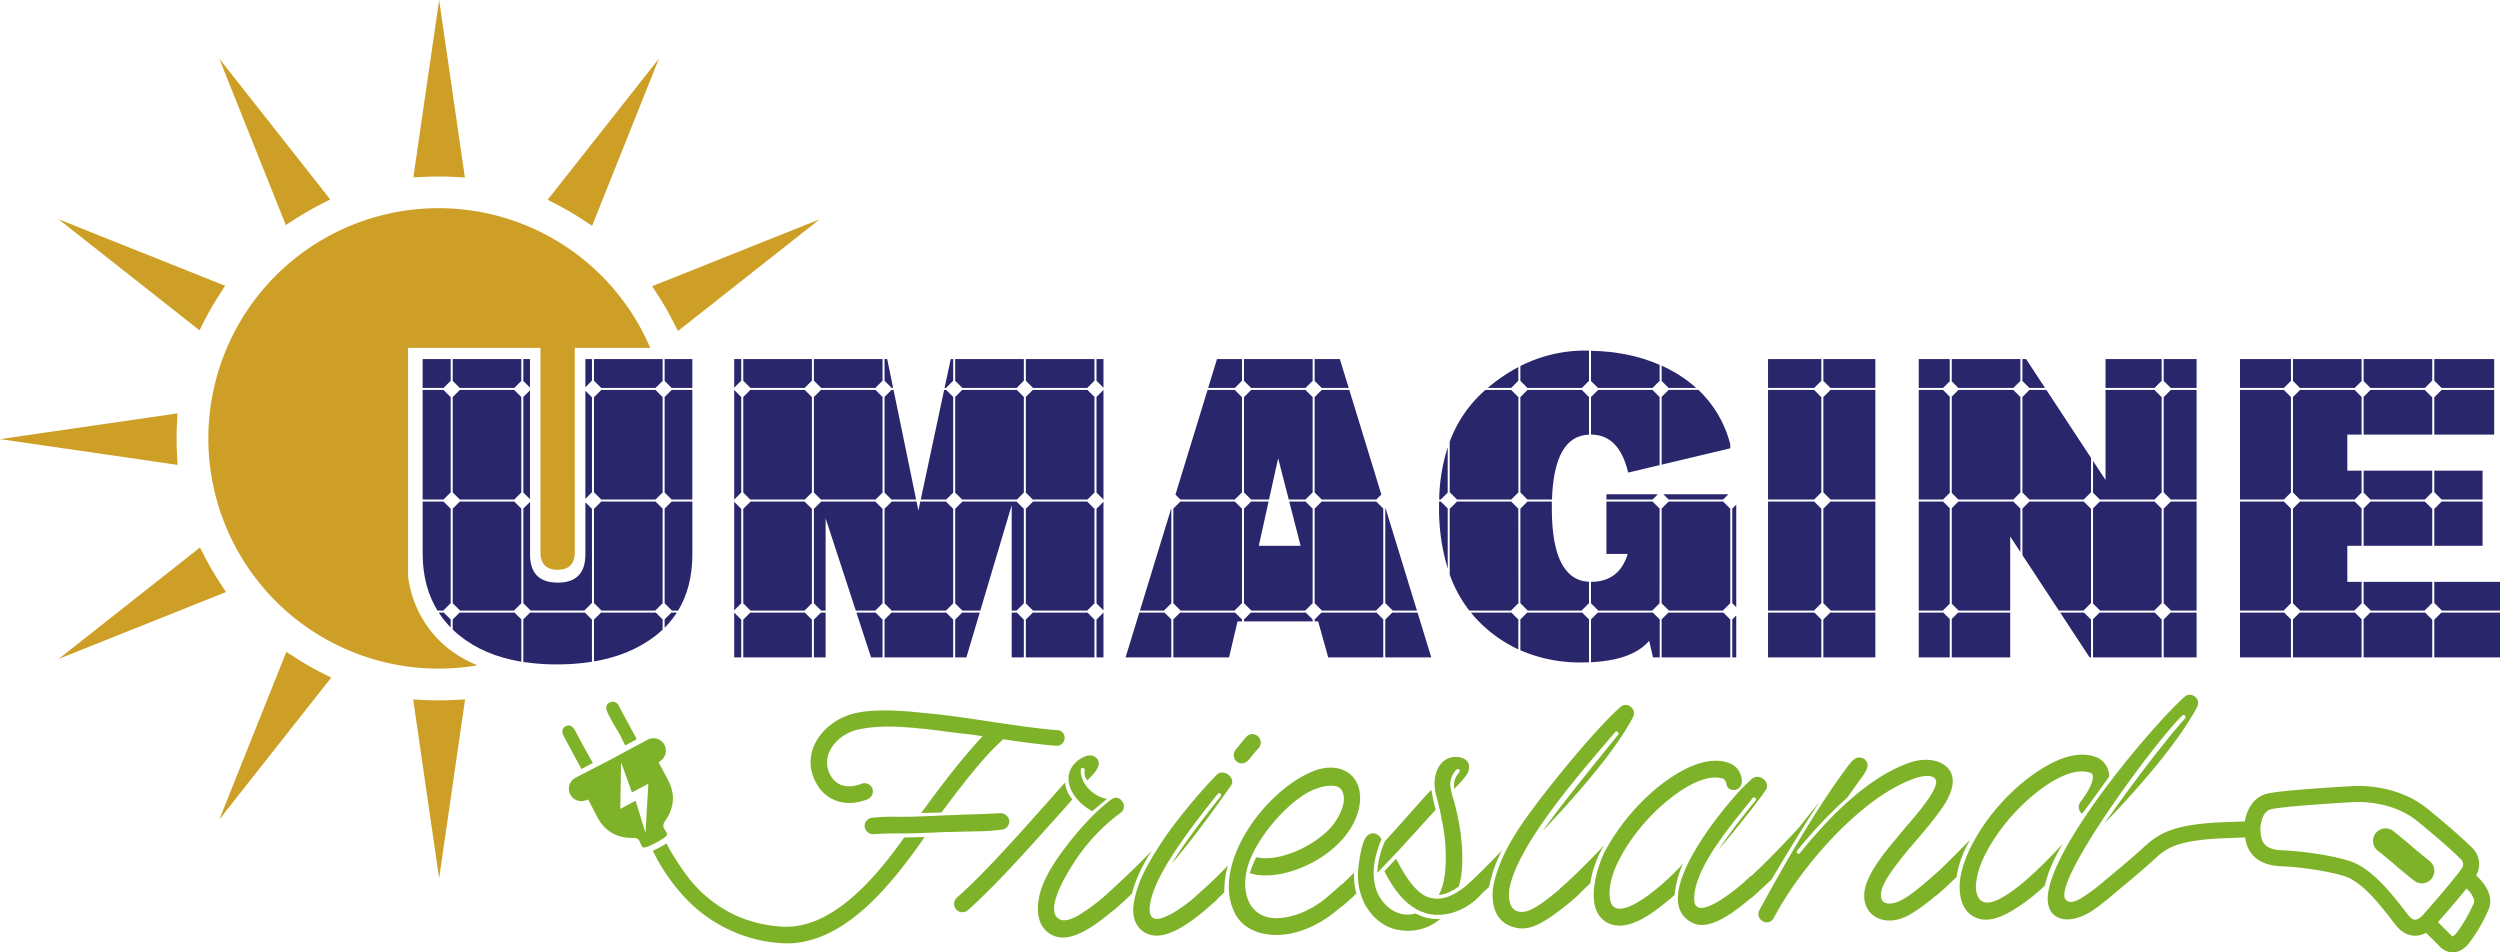 <?xml version="1.0" encoding="UTF-8"?>
<svg xmlns="http://www.w3.org/2000/svg" viewBox="0 0 1246.29 474.78">
  <defs>
    <style>.cls-1{fill:#cd9f26;}.cls-2{fill:none;}.cls-3{fill:#2a266c;}.cls-4{fill:#7eb329;}</style>
  </defs>
  <g id="SUN">
    <path class="cls-1" d="M342.37,147l78-31.16-70.63,55.68L347,166.22c-1-2-2.11-4-3.31-6.13h0q-1.68-2.93-3.61-5.91l-3.22-5Z" transform="translate(-11.76 -6.52)"></path>
    <path class="cls-1" d="M288.42,101.49l51.82-65.73-33.3,83.31-5-3.26c-1.91-1.25-3.89-2.48-5.93-3.67s-4.09-2.33-6-3.32l-5.25-2.7Z" transform="translate(-11.76 -6.52)"></path>
    <path class="cls-1" d="M218.68,89.07l12-82.55L243.51,95l-5.91-.32c-1.32-.07-2.52-.12-3.61-.15-.79,0-2,0-3.6,0s-2.7,0-3.33,0q-1.5,0-3.33.12l-5.89.3Z" transform="translate(-11.76 -6.52)"></path>
    <path class="cls-1" d="M152.07,113.25l-31-77.5,55.32,70.18-5.28,2.7q-3.19,1.64-6,3.27c-2,1.18-4,2.38-5.89,3.61l-5,3.23Z" transform="translate(-11.76 -6.52)"></path>
    <path class="cls-1" d="M106.56,167.53,41,115.85,124,149l-3.23,5c-1.22,1.89-2.43,3.85-3.61,5.9-1.09,1.88-2.17,3.89-3.26,6l-2.69,5.29Z" transform="translate(-11.76 -6.52)"></path>
    <path class="cls-1" d="M94.44,237.43l-82.68-12,88.47-12.84-.29,5.89c-.06,1.21-.11,2.3-.13,3.29,0,.62,0,1.72,0,3.29s0,2.84,0,3.66c0,1.08.09,2.29.16,3.64l.33,5.93Z" transform="translate(-11.76 -6.52)"></path>
    <path class="cls-1" d="M118.91,303.86,41,335l70.46-55.55,2.7,5.25c1,1.94,2.12,4,3.34,6.05s2.51,4.19,3.65,5.93l3.27,5Z" transform="translate(-11.76 -6.52)"></path>
    <path class="cls-1" d="M173.18,349l-52.09,66.06,33.41-83.56,5,3.21c2,1.3,4,2.52,5.95,3.64s4,2.2,6.13,3.3l5.31,2.69Z" transform="translate(-11.76 -6.52)"></path>
    <path class="cls-1" d="M242.77,361l-12.1,83.35-12.94-89.15,5.91.3c1.24.06,2.36.11,3.35.14l3.4,0c1.64,0,2.84,0,3.66,0,1.09,0,2.32-.08,3.66-.15l5.91-.33Z" transform="translate(-11.76 -6.52)"></path>
    <path class="cls-1" d="M335.92,179.94a114.77,114.77,0,1,0-86.13,158.25c-33-13.43-34.6-44.84-34.6-44.84V179.94h66V281.82q0,8.73,8.55,8.73t8.55-8.73V179.94Z" transform="translate(-11.76 -6.52)"></path>
  </g>
  <g id="Solar_Name" data-name="Solar Name">
    <polygon class="cls-2" points="457.83 254.54 458.79 250.03 456.9 250.03 457.83 254.54"></polygon>
    <polygon class="cls-3" points="401.22 305.39 374.02 305.39 370.53 308.89 370.53 327.74 404.75 327.74 404.75 308.93 401.22 305.39"></polygon>
    <polygon class="cls-3" points="479.75 193.4 506.79 193.4 510.4 189.79 510.4 179 476.18 179 476.18 189.83 479.75 193.4"></polygon>
    <polygon class="cls-3" points="444.54 193.4 445.24 193.4 442.28 179 440.96 179 440.96 189.82 444.54 193.4"></polygon>
    <polygon class="cls-3" points="369.53 179 366 179 366 193.28 369.53 189.75 369.53 179"></polygon>
    <polygon class="cls-3" points="546.62 197.87 546.62 245.58 550.07 249.03 550.1 249.03 550.1 194.4 550.09 194.4 546.62 197.87"></polygon>
    <polygon class="cls-3" points="409.36 193.4 436.36 193.4 439.96 189.79 439.96 179 405.75 179 405.75 189.78 409.36 193.4"></polygon>
    <polygon class="cls-3" points="374.14 193.4 401.1 193.4 404.75 189.75 404.75 179 370.53 179 370.53 189.79 374.14 193.4"></polygon>
    <polygon class="cls-3" points="366.01 305.39 366 305.39 366 327.74 369.53 327.74 369.53 308.92 366.01 305.39"></polygon>
    <polygon class="cls-3" points="440.96 245.59 444.41 249.03 456.7 249.03 445.45 194.4 444.43 194.4 440.96 197.86 440.96 245.59"></polygon>
    <polygon class="cls-3" points="550.1 193.3 550.1 179 546.62 179 546.62 189.81 550.1 193.3"></polygon>
    <polygon class="cls-3" points="542.12 305.39 514.86 305.39 511.4 308.85 511.4 327.74 545.62 327.74 545.62 308.89 542.12 305.39"></polygon>
    <polygon class="cls-3" points="471.69 305.39 444.42 305.39 440.96 308.85 440.96 327.74 475.18 327.74 475.18 308.88 471.69 305.39"></polygon>
    <polygon class="cls-3" points="436.48 305.39 426.94 305.39 434.24 327.74 439.96 327.74 439.96 308.88 436.48 305.39"></polygon>
    <polygon class="cls-3" points="545.62 253.67 541.98 250.03 514.99 250.03 511.4 253.63 511.4 300.81 514.98 304.39 541.99 304.39 545.62 300.77 545.62 253.67"></polygon>
    <polygon class="cls-3" points="514.98 193.4 542 193.4 545.62 189.78 545.62 179 511.4 179 511.4 189.82 514.98 193.4"></polygon>
    <polygon class="cls-3" points="471.7 249.03 475.18 245.56 475.18 197.89 471.69 194.4 470.67 194.4 459.01 249.03 471.7 249.03"></polygon>
    <polygon class="cls-3" points="476.18 308.85 476.18 327.74 481.76 327.74 488.41 305.39 479.64 305.39 476.18 308.85"></polygon>
    <polygon class="cls-3" points="506.91 305.39 504.35 305.39 504.35 327.74 510.4 327.74 510.4 308.89 506.91 305.39"></polygon>
    <polygon class="cls-3" points="475.18 189.79 475.18 179 473.96 179 470.88 193.4 471.58 193.4 475.18 189.79"></polygon>
    <polygon class="cls-3" points="405.75 308.89 405.75 327.74 411.59 327.74 411.59 305.39 409.25 305.39 405.75 308.89"></polygon>
    <polygon class="cls-3" points="546.62 308.86 546.62 327.74 550.1 327.74 550.1 305.39 550.08 305.39 546.62 308.86"></polygon>
    <polygon class="cls-3" points="370.53 245.55 374.01 249.03 401.23 249.03 404.75 245.51 404.75 197.93 401.21 194.4 374.03 194.4 370.53 197.89 370.53 245.55"></polygon>
    <polygon class="cls-3" points="405.75 245.55 409.24 249.03 436.49 249.03 439.96 245.56 439.96 197.89 436.47 194.4 409.25 194.4 405.75 197.9 405.75 245.55"></polygon>
    <polygon class="cls-3" points="511.4 245.59 514.85 249.03 542.12 249.03 545.62 245.54 545.62 197.9 542.11 194.4 514.86 194.4 511.4 197.86 511.4 245.59"></polygon>
    <polygon class="cls-3" points="476.18 245.59 479.63 249.03 506.92 249.03 510.4 245.55 510.4 197.89 506.9 194.4 479.64 194.4 476.18 197.85 476.18 245.59"></polygon>
    <polygon class="cls-3" points="546.62 300.8 550.1 304.29 550.1 250.15 546.62 253.63 546.62 300.8"></polygon>
    <polygon class="cls-3" points="510.4 253.66 506.77 250.03 479.77 250.03 476.18 253.62 476.18 300.82 479.76 304.39 488.7 304.39 504.35 251.82 504.35 304.39 506.78 304.39 510.4 300.78 510.4 253.66"></polygon>
    <polygon class="cls-3" points="475.18 253.66 471.56 250.03 458.79 250.03 457.83 254.54 456.9 250.03 444.55 250.03 440.96 253.62 440.96 300.82 444.54 304.39 471.57 304.39 475.18 300.78 475.18 253.66"></polygon>
    <polygon class="cls-3" points="369.53 253.69 366 250.16 366 304.27 369.53 300.74 369.53 253.69"></polygon>
    <polygon class="cls-3" points="439.96 253.66 436.35 250.03 409.38 250.03 405.75 253.66 405.75 300.77 409.37 304.39 411.59 304.39 411.59 258.39 426.62 304.39 436.35 304.39 439.96 300.78 439.96 253.66"></polygon>
    <polygon class="cls-3" points="404.75 253.7 401.08 250.03 374.16 250.03 370.53 253.66 370.53 300.78 374.15 304.39 401.09 304.39 404.75 300.74 404.75 253.7"></polygon>
    <polygon class="cls-3" points="369.53 245.52 369.53 197.93 366 194.4 366 249.03 366.01 249.03 369.53 245.52"></polygon>
    <polygon class="cls-3" points="654.37 253.59 650.81 250.03 642.72 250.03 648.38 272.1 627.52 272.1 632.41 250.03 623.7 250.03 620.15 253.58 620.15 300.71 623.84 304.39 650.67 304.39 654.37 300.69 654.37 253.59"></polygon>
    <polygon class="cls-3" points="690.58 253.62 690.58 300.67 694.31 304.39 706.37 304.39 690.75 253.45 690.58 253.62"></polygon>
    <polygon class="cls-3" points="619.15 253.62 615.57 250.03 588.43 250.03 584.93 253.53 584.93 300.75 588.57 304.39 615.43 304.39 619.15 300.67 619.15 253.62"></polygon>
    <polygon class="cls-3" points="583.93 253.57 583.86 253.5 568.27 304.39 580.26 304.39 583.93 300.72 583.93 253.57"></polygon>
    <polygon class="cls-3" points="620.15 245.48 623.7 249.03 632.63 249.03 637.18 228.45 642.47 249.03 650.8 249.03 654.37 245.47 654.37 197.97 650.79 194.4 623.71 194.4 620.15 197.96 620.15 245.48"></polygon>
    <polygon class="cls-3" points="689.58 253.53 686.09 250.03 658.89 250.03 655.37 253.56 655.37 300.73 659.03 304.39 685.95 304.39 689.58 300.76 689.58 253.53"></polygon>
    <polygon class="cls-3" points="580.53 305.39 567.96 305.39 561.11 327.74 583.93 327.74 583.93 308.8 580.53 305.39"></polygon>
    <polygon class="cls-3" points="658.88 193.4 672.35 193.4 667.93 179 655.37 179 655.37 189.88 658.88 193.4"></polygon>
    <polygon class="cls-3" points="655.37 245.5 658.9 249.03 686.08 249.03 688.62 246.49 672.65 194.4 658.91 194.4 655.37 197.94 655.37 245.5"></polygon>
    <polygon class="cls-3" points="615.7 305.39 588.3 305.39 584.93 308.76 584.93 327.74 612.69 327.74 616.94 309.77 619.15 309.77 619.15 308.84 615.7 305.39"></polygon>
    <polygon class="cls-3" points="619.15 189.82 619.15 179 606.69 179 602.28 193.4 615.58 193.4 619.15 189.82"></polygon>
    <polygon class="cls-3" points="588.44 249.03 615.56 249.03 619.15 245.45 619.15 197.99 615.55 194.4 601.98 194.4 585.98 246.58 588.44 249.03"></polygon>
    <polygon class="cls-3" points="686.22 305.39 658.76 305.39 655.37 308.79 655.37 309.77 657.12 309.77 662.14 327.74 689.58 327.74 689.58 308.76 686.22 305.39"></polygon>
    <polygon class="cls-3" points="623.69 193.4 650.82 193.4 654.37 189.84 654.37 179 620.15 179 620.15 189.86 623.69 193.4"></polygon>
    <polygon class="cls-3" points="690.58 308.85 690.58 327.74 713.52 327.74 706.67 305.39 694.04 305.39 690.58 308.85"></polygon>
    <polygon class="cls-3" points="650.94 305.39 623.57 305.39 620.15 308.81 620.15 309.77 654.37 309.77 654.37 308.82 650.94 305.39"></polygon>
    <path class="cls-3" d="M839.11,260.08l-3.53-3.53h-23v26.12h10.63q-4.26,13.9-18.33,13.91v10.68l3.65,3.65h26.89l3.67-3.67Z" transform="translate(-11.76 -6.52)"></path>
    <polygon class="cls-3" points="862.57 253.6 859 250.03 831.85 250.03 828.35 253.53 828.35 300.76 831.99 304.39 858.86 304.39 862.57 300.69 862.57 253.6"></polygon>
    <polygon class="cls-3" points="859 249.03 861.62 246.41 829.23 246.41 831.85 249.03 859 249.03"></polygon>
    <polygon class="cls-3" points="800.83 246.41 800.83 249.03 823.81 249.03 826.44 246.41 800.83 246.41"></polygon>
    <polygon class="cls-3" points="863.57 300.73 865.55 302.71 865.55 251.57 863.57 253.56 863.57 300.73"></polygon>
    <path class="cls-3" d="M769.68,252l3.56,3.56h12.2q1.06-31.83,18.46-32.36V204.48l-3.57-3.57H773.24l-3.56,3.57Z" transform="translate(-11.76 -6.52)"></path>
    <path class="cls-3" d="M773.22,199.91h27.13l3.55-3.54V181.29l-1.63,0A71.08,71.08,0,0,0,769.68,189v7.37Z" transform="translate(-11.76 -6.52)"></path>
    <path class="cls-3" d="M835.71,311.91H808.28l-3.38,3.38v21.36q20.75-1,29-10.71l1.93,8.31h3.33V315.31Z" transform="translate(-11.76 -6.52)"></path>
    <path class="cls-3" d="M765.23,311.91H745.05a60.42,60.42,0,0,0,4.29,4.76,67.19,67.19,0,0,0,19.34,13.57V315.36Z" transform="translate(-11.76 -6.52)"></path>
    <path class="cls-3" d="M734.46,226.75v25.14l3.66,3.66h27l3.59-3.59V204.51l-3.6-3.6H752.26l-.51.44A63.18,63.18,0,0,0,734.46,226.75Z" transform="translate(-11.76 -6.52)"></path>
    <polygon class="cls-3" points="859.14 305.39 831.71 305.39 828.35 308.76 828.35 327.74 862.57 327.74 862.57 308.82 859.14 305.39"></polygon>
    <path class="cls-3" d="M800.48,311.91H773.1l-3.42,3.42v15.36a74.7,74.7,0,0,0,30.56,6.07c1.25,0,2.46,0,3.66-.07V315.33Z" transform="translate(-11.76 -6.52)"></path>
    <polygon class="cls-3" points="863.57 327.74 865.55 327.74 865.55 306.8 863.57 308.79 863.57 327.74"></polygon>
    <path class="cls-3" d="M843.6,199.91h13.73a63,63,0,0,0-7.54-5.81,72.51,72.51,0,0,0-9.68-5.31v7.63Z" transform="translate(-11.76 -6.52)"></path>
    <path class="cls-3" d="M808.4,199.91h27.19l3.52-3.52v-8q-15.11-6.61-34.21-7v15.11Z" transform="translate(-11.76 -6.52)"></path>
    <path class="cls-3" d="M840.11,238.15,874.33,230v-1.92a56.57,56.57,0,0,0-15.9-27.21H843.62l-3.51,3.51Z" transform="translate(-11.76 -6.52)"></path>
    <path class="cls-3" d="M768.68,196.34v-6.82a83.86,83.86,0,0,0-15.25,10.39H765.1Z" transform="translate(-11.76 -6.52)"></path>
    <path class="cls-3" d="M768.68,260.13l-3.58-3.58h-27l-3.65,3.65v32.72a65.12,65.12,0,0,0,9.79,18H765l3.72-3.72Z" transform="translate(-11.76 -6.52)"></path>
    <path class="cls-3" d="M733.46,252.11V229.53a91.31,91.31,0,0,0-4.25,26H730Z" transform="translate(-11.76 -6.52)"></path>
    <path class="cls-3" d="M803.9,296.55q-18.54-.9-18.53-36.67c0-1.14,0-2.24,0-3.33H773.23l-3.55,3.55v47.12l3.69,3.69h26.84l3.69-3.69Z" transform="translate(-11.76 -6.52)"></path>
    <path class="cls-3" d="M804.9,223.17q14.07,0,18.52,18.93l15.69-3.71V204.46l-3.54-3.55H808.43l-3.53,3.53Z" transform="translate(-11.76 -6.52)"></path>
    <path class="cls-3" d="M730,256.55h-.84c0,.82,0,1.63,0,2.46a102.69,102.69,0,0,0,4.31,30.93V260Z" transform="translate(-11.76 -6.52)"></path>
    <polygon class="cls-3" points="912.52 250.03 908.97 253.58 908.97 300.71 912.66 304.39 934.89 304.39 934.89 250.03 912.52 250.03"></polygon>
    <polygon class="cls-3" points="904.52 305.39 881.39 305.39 881.39 327.74 907.97 327.74 907.97 308.84 904.52 305.39"></polygon>
    <polygon class="cls-3" points="912.51 193.4 934.89 193.4 934.89 179 908.97 179 908.97 189.86 912.51 193.4"></polygon>
    <polygon class="cls-3" points="904.38 249.03 907.97 245.45 907.97 197.99 904.38 194.4 881.39 194.4 881.39 249.03 904.38 249.03"></polygon>
    <polygon class="cls-3" points="907.97 253.62 904.39 250.03 881.39 250.03 881.39 304.39 904.25 304.39 907.97 300.67 907.97 253.62"></polygon>
    <polygon class="cls-3" points="908.97 308.81 908.97 327.74 934.89 327.74 934.89 305.39 912.39 305.39 908.97 308.81"></polygon>
    <polygon class="cls-3" points="907.97 189.82 907.97 179 881.39 179 881.39 193.4 904.4 193.4 907.97 189.82"></polygon>
    <polygon class="cls-3" points="908.97 245.48 912.53 249.03 934.89 249.03 934.89 194.4 912.54 194.4 908.97 197.96 908.97 245.48"></polygon>
    <polygon class="cls-3" points="972.98 245.73 976.29 249.03 1003.67 249.03 1007.2 245.5 1007.2 197.94 1003.66 194.4 976.3 194.4 972.98 197.71 972.98 245.73"></polygon>
    <polygon class="cls-3" points="1077.63 189.83 1077.63 179 1049.64 179 1049.64 193.4 1074.07 193.4 1077.63 189.83"></polygon>
    <polygon class="cls-3" points="1007.2 275.19 1007.2 253.56 1003.68 250.03 976.28 250.03 972.98 253.34 972.98 300.95 976.42 304.39 1002.12 304.39 1002.12 267.47 1007.2 275.19"></polygon>
    <polygon class="cls-3" points="971.98 253.37 968.65 250.03 956.53 250.03 956.53 304.39 968.51 304.39 971.98 300.92 971.98 253.37"></polygon>
    <polygon class="cls-3" points="1042.41 253.67 1038.78 250.03 1011.69 250.03 1008.2 253.52 1008.2 276.71 1026.39 304.39 1038.64 304.39 1042.41 300.62 1042.41 253.67"></polygon>
    <polygon class="cls-3" points="971.98 190.07 971.98 179 956.53 179 956.53 193.4 968.65 193.4 971.98 190.07"></polygon>
    <polygon class="cls-3" points="1011.68 193.4 1019.5 193.4 1010.04 179 1008.2 179 1008.2 189.91 1011.68 193.4"></polygon>
    <polygon class="cls-3" points="1082.17 250.03 1078.63 253.57 1078.63 300.71 1082.31 304.39 1095.03 304.39 1095.03 250.03 1082.17 250.03"></polygon>
    <polygon class="cls-3" points="1082.16 193.4 1095.03 193.4 1095.03 179 1078.63 179 1078.63 189.86 1082.16 193.4"></polygon>
    <polygon class="cls-3" points="976.27 193.4 1003.68 193.4 1007.2 189.88 1007.2 179 972.98 179 972.98 190.1 976.27 193.4"></polygon>
    <polygon class="cls-3" points="1078.63 245.49 1082.18 249.03 1095.03 249.03 1095.03 194.4 1082.19 194.4 1078.63 197.95 1078.63 245.49"></polygon>
    <polygon class="cls-3" points="1038.91 305.39 1027.04 305.39 1041.72 327.74 1042.41 327.74 1042.41 308.89 1038.91 305.39"></polygon>
    <polygon class="cls-3" points="968.64 249.03 971.98 245.69 971.98 197.75 968.63 194.4 956.53 194.4 956.53 249.03 968.64 249.03"></polygon>
    <polygon class="cls-3" points="972.98 308.56 972.98 327.74 1002.12 327.74 1002.12 305.39 976.15 305.39 972.98 308.56"></polygon>
    <polygon class="cls-3" points="968.78 305.39 956.53 305.39 956.53 327.74 971.98 327.74 971.98 308.6 968.78 305.39"></polygon>
    <polygon class="cls-3" points="1043.41 229.79 1043.41 245.65 1046.8 249.03 1074.05 249.03 1077.63 245.45 1077.63 197.99 1074.04 194.4 1049.64 194.4 1049.64 239.27 1043.41 229.79"></polygon>
    <polygon class="cls-3" points="1077.63 253.61 1074.06 250.03 1046.79 250.03 1043.41 253.41 1043.41 300.88 1046.93 304.39 1073.92 304.39 1077.63 300.68 1077.63 253.61"></polygon>
    <polygon class="cls-3" points="1074.19 305.39 1046.66 305.39 1043.41 308.64 1043.41 327.74 1077.63 327.74 1077.63 308.83 1074.19 305.39"></polygon>
    <polygon class="cls-3" points="1078.63 308.8 1078.63 327.74 1095.03 327.74 1095.03 305.39 1082.04 305.39 1078.63 308.8"></polygon>
    <polygon class="cls-3" points="1008.2 245.54 1011.7 249.03 1038.78 249.03 1042.41 245.39 1042.41 228.26 1020.16 194.4 1011.7 194.4 1008.2 197.9 1008.2 245.54"></polygon>
    <polygon class="cls-3" points="1142.08 189.87 1142.08 179 1116.67 179 1116.67 193.4 1138.56 193.4 1142.08 189.87"></polygon>
    <polygon class="cls-3" points="1146.57 193.4 1173.85 193.4 1177.3 189.95 1177.3 179 1143.08 179 1143.08 189.91 1146.57 193.4"></polygon>
    <polygon class="cls-3" points="1217.17 193.4 1243.39 193.4 1243.39 179 1213.52 179 1213.52 189.74 1217.17 193.4"></polygon>
    <polygon class="cls-3" points="1173.98 305.39 1146.45 305.39 1143.08 308.76 1143.08 327.74 1177.3 327.74 1177.3 308.72 1173.98 305.39"></polygon>
    <polygon class="cls-3" points="1181.71 193.4 1208.83 193.4 1212.52 189.71 1212.52 179 1178.3 179 1178.3 189.98 1181.71 193.4"></polygon>
    <polygon class="cls-3" points="1177.3 290.07 1170.18 290.07 1170.18 272.1 1177.3 272.1 1177.3 253.49 1173.85 250.03 1146.58 250.03 1143.08 253.53 1143.08 300.76 1146.72 304.39 1173.7 304.39 1177.3 300.8 1177.3 290.07"></polygon>
    <polygon class="cls-3" points="1181.74 194.4 1178.3 197.83 1178.3 216.66 1212.52 216.66 1212.52 198.11 1208.81 194.4 1181.74 194.4"></polygon>
    <polygon class="cls-3" points="1143.08 245.53 1146.59 249.03 1173.84 249.03 1177.3 245.57 1177.3 234.63 1170.18 234.63 1170.18 216.66 1177.3 216.66 1177.3 197.87 1173.83 194.4 1146.6 194.4 1143.08 197.91 1143.08 245.53"></polygon>
    <polygon class="cls-3" points="1178.3 245.6 1181.73 249.03 1208.81 249.03 1212.52 245.33 1212.52 234.63 1178.3 234.63 1178.3 245.6"></polygon>
    <polygon class="cls-3" points="1138.69 305.39 1116.67 305.39 1116.67 327.74 1142.08 327.74 1142.08 308.79 1138.69 305.39"></polygon>
    <polygon class="cls-3" points="1142.08 253.56 1138.55 250.03 1116.67 250.03 1116.67 304.39 1138.41 304.39 1142.08 300.72 1142.08 253.56"></polygon>
    <polygon class="cls-3" points="1213.52 308.92 1213.52 327.74 1246.29 327.74 1246.29 305.39 1217.05 305.39 1213.52 308.92"></polygon>
    <polygon class="cls-3" points="1217.32 304.39 1246.29 304.39 1246.29 290.07 1213.52 290.07 1213.52 300.59 1217.32 304.39"></polygon>
    <polygon class="cls-3" points="1178.3 300.83 1181.86 304.39 1208.68 304.39 1212.52 300.56 1212.52 290.07 1178.3 290.07 1178.3 300.83"></polygon>
    <polygon class="cls-3" points="1138.55 249.03 1142.08 245.5 1142.08 197.94 1138.54 194.4 1116.67 194.4 1116.67 249.03 1138.55 249.03"></polygon>
    <polygon class="cls-3" points="1208.82 250.03 1181.72 250.03 1178.3 253.46 1178.3 272.1 1212.52 272.1 1212.52 253.73 1208.82 250.03"></polygon>
    <polygon class="cls-3" points="1217.19 249.03 1237.6 249.03 1237.6 234.63 1213.52 234.63 1213.52 245.37 1217.19 249.03"></polygon>
    <polygon class="cls-3" points="1208.95 305.39 1181.59 305.39 1178.3 308.68 1178.3 327.74 1212.52 327.74 1212.52 308.96 1208.95 305.39"></polygon>
    <polygon class="cls-3" points="1213.52 198.07 1213.52 216.66 1243.39 216.66 1243.39 194.4 1217.19 194.4 1213.52 198.07"></polygon>
    <polygon class="cls-3" points="1213.52 253.7 1213.52 272.1 1237.6 272.1 1237.6 250.03 1217.18 250.03 1213.52 253.7"></polygon>
    <path class="cls-3" d="M236.44,307.19V260.13l-3.58-3.58h-10.4v26.31q.12,16.22,7.4,28.05h2.86Z" transform="translate(-11.76 -6.52)"></path>
    <polygon class="cls-3" points="334.82 193.4 345.14 193.4 345.14 179 331.33 179 331.33 189.9 334.82 193.4"></polygon>
    <path class="cls-3" d="M268.26,311.91H240.85l-3.41,3.41v5c1,1,2,1.88,3.08,2.76q12.4,10.21,31.14,13.32V315.3Z" transform="translate(-11.76 -6.52)"></path>
    <polygon class="cls-3" points="264.2 193.22 264.2 179 260.89 179 260.89 189.91 264.2 193.22"></polygon>
    <polygon class="cls-3" points="299.72 193.4 326.8 193.4 330.33 189.87 330.33 179 296.11 179 296.11 189.78 299.72 193.4"></polygon>
    <path class="cls-3" d="M233,311.91H230.5a47.42,47.42,0,0,0,5.94,7.41v-4Z" transform="translate(-11.76 -6.52)"></path>
    <path class="cls-3" d="M303.35,311.91H276l-3.36,3.36v21.24a107.91,107.91,0,0,0,16.64,1.22,110.73,110.73,0,0,0,17.57-1.32v-21Z" transform="translate(-11.76 -6.52)"></path>
    <polygon class="cls-3" points="229.22 193.4 256.38 193.4 259.89 189.88 259.89 179 225.68 179 225.68 189.86 229.22 193.4"></polygon>
    <polygon class="cls-3" points="224.68 189.82 224.68 179 210.69 179 210.69 193.4 221.11 193.4 224.68 189.82"></polygon>
    <polygon class="cls-3" points="224.68 245.45 224.68 197.99 221.08 194.4 210.69 194.4 210.69 249.03 221.09 249.03 224.68 245.45"></polygon>
    <polygon class="cls-3" points="295.11 179 291.82 179 291.82 193.04 295.11 189.75 295.11 179"></polygon>
    <path class="cls-3" d="M338.69,311.91H311.36l-3.49,3.49v20.85q18.22-3.12,30.69-12.82c1.24-1,2.41-2,3.53-3.05v-5.06Z" transform="translate(-11.76 -6.52)"></path>
    <path class="cls-3" d="M343.09,315.28v4.15a45.15,45.15,0,0,0,6.07-7.52h-2.7Z" transform="translate(-11.76 -6.52)"></path>
    <polygon class="cls-3" points="330.33 253.57 326.79 250.03 299.73 250.03 296.11 253.66 296.11 300.63 299.87 304.39 326.65 304.39 330.33 300.72 330.33 253.57"></polygon>
    <path class="cls-3" d="M306.87,260.21l-3.28-3.29v25.94q0,14.11-13.81,14.11T276,282.86V256.73L272.66,260v47.24l3.63,3.63h26.79l3.79-3.79Z" transform="translate(-11.76 -6.52)"></path>
    <polygon class="cls-3" points="259.89 253.56 256.37 250.03 229.22 250.03 225.68 253.58 225.68 300.71 229.36 304.39 256.23 304.39 259.89 300.73 259.89 253.56"></polygon>
    <path class="cls-3" d="M343.09,260.05v47.22l3.64,3.64h3.07q7.11-11.7,7.11-28.05V256.55H346.59Z" transform="translate(-11.76 -6.52)"></path>
    <polygon class="cls-3" points="264.2 248.84 264.2 194.59 260.89 197.9 260.89 245.53 264.2 248.84"></polygon>
    <polygon class="cls-3" points="295.11 198.07 291.82 194.78 291.82 248.66 295.11 245.37 295.11 198.07"></polygon>
    <polygon class="cls-3" points="331.33 197.91 331.33 245.52 334.84 249.03 345.14 249.03 345.14 194.4 334.85 194.4 331.33 197.91"></polygon>
    <polygon class="cls-3" points="296.11 245.41 299.74 249.03 326.78 249.03 330.33 245.49 330.33 197.95 326.77 194.4 299.75 194.4 296.11 198.03 296.11 245.41"></polygon>
    <polygon class="cls-3" points="256.36 249.03 259.89 245.5 259.89 197.94 256.35 194.4 229.24 194.4 225.68 197.96 225.68 245.48 229.23 249.03 256.36 249.03"></polygon>
  </g>
  <g id="Friesland">
    <path class="cls-4" d="M307.31,386.83l-5.68,3.06c-.87-1.59-1.72-3.11-2.55-4.65q-3.22-6-6.44-12c-1-1.92-.61-3.75,1.11-4.69,2.12-1.15,3.77.2,5.13,2.93,2.54,5.07,4.45,8.2,7.5,13.8C306.76,386,307,386.13,307.31,386.83Z" transform="translate(-11.76 -6.52)"></path>
    <path class="cls-4" d="M329.08,375.1l-5.64,3c-1.07-1.93-1.68-3.59-2.9-5.74-2-3.48-4.08-6.66-5.92-10.68-.86-1.89-.95-3.38.42-4.54a3.28,3.28,0,0,1,4.15-.11,3,3,0,0,1,.79.91q4.47,8.25,8.92,16.54A4.1,4.1,0,0,1,329.08,375.1Z" transform="translate(-11.76 -6.52)"></path>
    <path class="cls-4" d="M546.36,405a15.91,15.91,0,0,1-3.7-8.37c-25.93,29.32-40.56,45.54-53.79,57.3a4.25,4.25,0,0,0-.42,6,4.19,4.19,0,0,0,5.86.29c13.49-12,28.52-28.82,48.33-50.95Z" transform="translate(-11.76 -6.52)"></path>
    <path class="cls-4" d="M556.28,410.88l7.35-6.11c-6.41-1-13.34-7.2-13.08-14.54.12-.7.53-1,1.07-.85a.94.94,0,0,1,.84,1.09c-.09,2.21-.07,3.32,1.46,5.09,1.2-1.55,4.27-4.1,5.3-6.89,1.43-3.49-2.31-6.74-6.22-5.14-3.79,1.19-9.94,6-8.29,13.74C545.77,402.37,550.37,407.81,556.28,410.88Z" transform="translate(-11.76 -6.52)"></path>
    <path class="cls-4" d="M566.07,449.92c-.09.07-.2.13-.29.21a93,93,0,0,1-16.33,12.66c-4.71,2.72-7.7,2.92-9.48,2-6.33-3.33-.74-16,7.17-28.25a94.16,94.16,0,0,1,23.3-24.84,3.92,3.92,0,0,0,.7-5.68,3.52,3.52,0,0,0-4.92-1.29c-9.12,6.69-16.42,15.56-20.66,20.77-6.37,8-12.45,16.73-15,25.09s-2.33,19,6.85,22.56c8.27,3.19,19.45-4.45,28.76-12.33a3.92,3.92,0,0,0,.9-.6c3.07-2.69,5.88-5.1,9.08-8.35,1.62-7.23,6.08-15.49,9.77-21.24C580.12,436.76,572.41,444.11,566.07,449.92Z" transform="translate(-11.76 -6.52)"></path>
    <path class="cls-4" d="M638.89,373.62a4,4,0,0,0-5.71.11c-2,2.12-3.32,4.09-5.31,6.34-3.45,4.5,2.24,9.92,6.49,5.13a72.25,72.25,0,0,1,4.92-5.78A4.18,4.18,0,0,0,638.89,373.62Z" transform="translate(-11.76 -6.52)"></path>
    <path class="cls-4" d="M608.27,452.87a4.29,4.29,0,0,0-.53.61,81.2,81.2,0,0,1-11.53,8.35c-4.44,2.31-11.58,5.92-11.34-2.53.77-15.38,22.13-42.12,33.93-57a.89.89,0,0,1,1.36-.17,1,1,0,0,1,.16,1.38c-6.5,8-19,24.33-24.21,33.3,12.22-14.09,27.68-36.42,29.14-38.38,3-3.8-3.18-8.94-6.78-5.82-10.4,10.6-22.73,26.07-27.87,34.21-6.33,9.68-12.65,20.19-13.9,32.12-.29,5.54,1.59,11,7.48,13.27,9.87,3.82,23.92-7.82,33.93-16.88a5.05,5.05,0,0,0,.62-.78c1.09-1,2.2-2.1,3.38-3.18A45.09,45.09,0,0,1,623.88,438,214.62,214.62,0,0,1,608.27,452.87Z" transform="translate(-11.76 -6.52)"></path>
    <path class="cls-4" d="M730.29,414.11a88.66,88.66,0,0,1,2,25.71c-.44,5-1.3,9.3-3.27,12.8,3-.06,7.17-1.95,10-4.22a39.1,39.1,0,0,0,1.47-7.92c1.22-13.45-1.94-28.47-4.71-37.28a35.78,35.78,0,0,1-1.06-5.24,10.93,10.93,0,0,1,2.84-7.53c.4-.42,1.07-.85,1.63-.31s.16,1.38-.24,1.81a8.55,8.55,0,0,0-2.32,6.27,6.21,6.21,0,0,0,.17,1.66l.67-.84c2.53-2.69,5.19-5.37,6.1-7.46,2.71-7.12-5.21-8.9-9.8-7-5.4,2.18-8.1,9.57-6.31,17.43C728.49,405.84,729.53,409.84,730.29,414.11Z" transform="translate(-11.76 -6.52)"></path>
    <path class="cls-4" d="M686.78,441.58c-1.94,1.91-3.81,3.77-5.68,5.55a4,4,0,0,0-1,.67c-2.67,2.41-5.07,4.54-7.61,6.66-7,5.68-15.32,9.18-22.79,9.74-15.35,1-19.85-13-15.77-26.25s18.56-30.56,30.8-36.9c7.41-3.61,13.53-3.46,15.35-1.28,4.74,5.72-1.84,16.79-6.91,21.32-9.21,8.63-24.86,15.18-35.11,12.76a44.93,44.93,0,0,0-3.24,8c16.84,5.33,49.46-9.46,54.43-32.54,3.34-16.26-9.34-24.45-24.17-17.78-23.45,10.31-49,45.71-38.17,69.3,4.14,9.33,14.13,12.31,23.37,11.71s19.21-5,27.23-11.63c1.05-.84,2.1-1.68,3.15-2.55a4.39,4.39,0,0,0,.87-.58c2.14-1.84,4.27-3.69,6.41-5.8A35.21,35.21,0,0,1,686.78,441.58Z" transform="translate(-11.76 -6.52)"></path>
    <path class="cls-4" d="M700.88,439.07l8.79-9.31.13-.14,17.69-19.46c-1-3.31-1.49-6.62-2.24-9.93-7.45,8-14.49,16.36-23,25.53a43.27,43.27,0,0,0-3.89,15.86Z" transform="translate(-11.76 -6.52)"></path>
    <path class="cls-4" d="M698.27,451.17c-3.3-8.38-1.45-17.69,2.19-26.21-1.15-2.88-5.54-4.73-8-.66-2.64,4.34-3.62,15.85-3.62,15.85a30.41,30.41,0,0,0,1.62,13.12c2.61,8,9.84,15.72,19,16.92a25.07,25.07,0,0,0,20.29-5.54,22.48,22.48,0,0,1-12.3-2.79C709.69,464.23,701.84,459.4,698.27,451.17Z" transform="translate(-11.76 -6.52)"></path>
    <path class="cls-4" d="M760.54,430.38c-5.91,6.28-11.94,12.34-17.72,17.55-5.72,4.68-12.79,8.82-20.57,5.24-5.37-3.07-9.15-8.39-14.53-18.53l-5.85,6.21a66.61,66.61,0,0,0,5.63,9.3c5.45,7.5,11.93,11.66,19,12.35,7.76.67,16.54-2.55,23.33-9.75a4.4,4.4,0,0,0,.38-.5l3.88-3.6A68.08,68.08,0,0,1,760.54,430.38Z" transform="translate(-11.76 -6.52)"></path>
    <path class="cls-4" d="M811.36,428c-7.32,7.77-14.65,15.11-21.6,21.21a4.16,4.16,0,0,0-.63.7l-.7.57c-9.23,7.66-14.34,10.81-18.15,10.61-6.39.13-6.95-7.61-5.83-12.61,5.23-23.64,39.41-61.44,52.43-76.93a.9.9,0,0,1,1.35-.16.94.94,0,0,1,.17,1.38c-7,8.86-26,31.67-37.65,48.11,17.44-18.49,36.32-40.06,45.09-56.85,2.09-4.05-3-8.1-6.36-5-11.89,10.63-32.46,35.68-43.32,50.3-8.07,10.83-16.39,23.31-19.64,37.36-1.86,8.62-.29,19.11,9.56,21.95,4.8,1.57,9.4.37,13.7-1.94s8.86-5.71,13.81-9.69a68,68,0,0,0,6-5.38,4.1,4.1,0,0,0,.62-.71c1.44-1.3,2.89-2.66,4.32-4.1A52.54,52.54,0,0,1,811.36,428Z" transform="translate(-11.76 -6.52)"></path>
    <path class="cls-4" d="M833.23,453c-5.23,3.7-18.78,12.84-19.06-.44C814,448,815.45,441.72,819,435c5.36-10.63,14.65-21.9,24.82-30,10.57-8.53,20.15-12.32,26.72-10.38,1,.4,1.66,1.35,2,3.15.48,3.59,7.69,4,7.57-2.23-.5-4.29-2.6-7.56-7.39-9-10.68-3.1-23.19,3.52-33.9,11.9a108.09,108.09,0,0,0-27.08,32.67c-4.31,8.67-11.33,31.65,3.59,36.33,7.12,2.07,15.46-2.39,22.7-7.8,2.81-2.13,5.49-4.26,8.56-6.95a49,49,0,0,1,4.17-15.59A126.09,126.09,0,0,1,833.23,453Z" transform="translate(-11.76 -6.52)"></path>
    <path class="cls-4" d="M894.81,445.09c7.36-12.33,15.52-25.93,24-38.83-5.17,6.33-9.41,11.82-10.88,13.51-7.33,7.88-15.2,16.14-22.89,23.24a4.23,4.23,0,0,0-1,.64A92.89,92.89,0,0,1,867.7,456.3c-5.24,2.88-7.82,3.07-9.05,2.68-2.06-.93-2.37-2.45-2.29-5.22.78-15.24,17.25-34.54,29.06-49.32a.89.89,0,0,1,1.35-.16.94.94,0,0,1,.17,1.38A294.61,294.61,0,0,0,868.53,430c12.09-14,22-27.3,23.34-29.4,3-4.08-3.18-8.94-6.79-5.82l-4,3.82c-8,7.92-49.58,56.38-25.41,68.07,7.92,3.77,19.39-4.31,28.71-12.28a4,4,0,0,0,1-.64C888.4,451,891.61,448.06,894.81,445.09Z" transform="translate(-11.76 -6.52)"></path>
    <path class="cls-4" d="M514.84,415.31a4.48,4.48,0,0,0-4.79-3.37c-2.48.06-5.85.32-11.69.5-5,.16-7.15.15-10,.34-9.88.33-19,1-29.31.91a92.46,92.46,0,0,0-12.77.53,4.14,4.14,0,0,0-3.45,4.64,4.34,4.34,0,0,0,4.7,3.51c2.09-.17,6.11-.4,11.55-.38,7.66.09,15.75-.35,23.66-.66l16-.38a90.65,90.65,0,0,0,12.76-.91A4.11,4.11,0,0,0,514.84,415.31Z" transform="translate(-11.76 -6.52)"></path>
    <path class="cls-4" d="M977.71,441.23a4.23,4.23,0,0,0-.68.52c-6.28,5.67-11.89,10.35-16.6,13.07-6.32,3.73-13.67,3.19-10.06-6.3,2.07-5.16,6.85-11.21,12.69-18.39,5.71-6.62,11.82-13.67,16.19-19.85a36.36,36.36,0,0,0,5.11-9.37c4.48-13.52-9.21-18.23-20.42-14.26-20.8,7.07-40.52,27.26-54.85,45.14-.4.42-.8.57-1.22.16a.86.86,0,0,1-.16-1.38,226.4,226.4,0,0,1,24.89-26.4l5.95-8.28c1.59-2.25,3.58-4.64,4.21-7.15a4.07,4.07,0,0,0-1.85-4c-3.85-2-6.09,1.24-8.61,4.61-14.17,19-29.28,44.89-43.57,71.07-2.08,4.89,4.79,8.35,7.28,3.73,13.23-25.19,43.52-60.41,70.54-69.68,3-1.17,12.18-2.88,10.13,3.66a31,31,0,0,1-4.06,7.29c-4.1,6-10,12.24-15.79,19.42-5.71,6.76-11.28,13.93-14,20.5-6.63,15.36,6.78,25.74,21.69,16.72a94.13,94.13,0,0,0,12.13-8.93,3.57,3.57,0,0,0,1-.63c3.07-2.69,6.14-5.53,9.48-8.78A51,51,0,0,1,994,425.05C988.49,430.64,983,436.23,977.71,441.23Z" transform="translate(-11.76 -6.52)"></path>
    <path class="cls-4" d="M1038.51,428.85c-7.45,8-15.45,15.82-22.56,21.09-5.89,4.27-17.7,12.4-19.18-.3-.1-4.85,1.41-11,4.94-17.68,5.36-10.63,14.66-21.9,24.83-30,10.57-8.52,20.15-12.31,26.72-10.37,1.78.52,2.07,1.35,1.7,3.43-.62,3.19-2.85,7.12-6,11.2a4.24,4.24,0,0,0,.67,5.93c.13,0,.14.28,13.63-18.55a10.46,10.46,0,0,0-7.83-10.08c-10.67-3.11-23.18,3.52-33.89,11.9a105,105,0,0,0-21.16,22.86c-5.15,7.72-8.94,15.27-10.82,23.06s-1.5,19.83,8.36,23.09c7.25,2.2,15.32-2.53,22.83-7.81a94.89,94.89,0,0,0,10.43-8.65c1.62-7.23,4.88-13.94,8.69-20.53A13,13,0,0,0,1038.51,428.85Z" transform="translate(-11.76 -6.52)"></path>
    <path class="cls-4" d="M539.28,370.57c-10.41-.82-22.31-2.61-33.83-4.33-11.34-1.7-23-3.45-33.51-4.32-10.89-1.25-23.67-2-33.22,0-17.06,3.53-30.44,21.52-18,38.15,5,6,13.24,8.87,23.49,4.92a4.32,4.32,0,0,0,2.48-5.31,4.21,4.21,0,0,0-5.22-2.52c-7.56,2.78-11.82.79-14.47-2.34-7.82-10.08,1.18-22.45,13.24-24.77,9.63-1.91,19.66-1.47,30.05-.36a1,1,0,0,0,.17,0l.54,0c8.1.89,16.41,2.15,24.94,3l5.64.84c-6.11,6.58-15.94,18-30.57,38.27l10.06-.2c14.83-20,22.94-29.26,28.95-34.78.3-.33,1.08-1.1,1.79-1.77,9.22,1.36,18.45,2.61,26.83,3.27l.4,0a4,4,0,0,0,.23-7.89Z" transform="translate(-11.76 -6.52)"></path>
    <path class="cls-4" d="M343.35,415.78c4.55-6.48,5.18-13.4,1.4-20.53-1.51-2.85-3.06-5.68-4.65-8.64l1-.82a6.2,6.2,0,0,0-6.78-10.37c-5.87,3.14-11.73,6.31-17.59,9.46v0q-8.86,4.59-17.73,9.18a6.2,6.2,0,0,0,4.74,11.45c.42-.12.83-.26,1.26-.4,1.55,3,3,5.86,4.52,8.71,3.75,7.15,9.82,10.53,17.74,10.43,2.06,0,2.91.53,3.63,2.33,1.15,2.84,1.27,2.79,4.15,1.86h0a55,55,0,0,0,7.29-3.87h0c2.4-1.86,2.51-1.93.8-4.48C342.15,418.49,342.17,417.47,343.35,415.78Zm-9.74,5.53c-.24,0-.28-.27-.35-.5l-4.64-15.12L321,409.75c.13-7.57.23-15.55.35-22.82.22,0,.17,0,.43.65l5,14,8.18-4.36C334.5,405.33,334,413.6,333.61,421.31Z" transform="translate(-11.76 -6.52)"></path>
    <path class="cls-4" d="M405.74,476.8c28.25-1.3,50.68-29.67,67-53l-10.19.21c-12.75,17.82-34.64,45.45-60.12,44.49a67.08,67.08,0,0,1-19-3.66c-.35-.12-.68-.26-1-.39l0,0c-1-.36-2-.76-3-1.17A64.21,64.21,0,0,1,355.71,445,123.33,123.33,0,0,1,344,427a55.91,55.91,0,0,1-6.77,3.62,84.67,84.67,0,0,0,9.08,15l-.05,0c1.35,1.85,2.87,3.76,4.56,5.69A72.1,72.1,0,0,0,377.44,471c1,.45,2.09.89,3.18,1.3a69.69,69.69,0,0,0,20.05,4.35S402.48,476.8,405.74,476.8Z" transform="translate(-11.76 -6.52)"></path>
    <path class="cls-4" d="M1246.19,442.93a11.45,11.45,0,0,0-2.44-14.17c-.92-.92-7.29-7.22-21.78-19-15.87-12.93-36.27-11.47-38-11.33-3.87.22-35,2-42,3.74-7.24,1.79-10.22,8.42-11.12,13.85l-9.15.33c-26.75.89-33.84,5.67-41.61,12.86-6,5.52-16.35,14-16.46,14.12h0l-2.85,2.37a94.58,94.58,0,0,1-11.42,8.55c-5.24,3-6.41,1.65-7.24,1.25-10.18-5.6,43.82-79.24,57.56-92.25a.75.75,0,0,1,1.22,0c.42.55.57,1,.17,1.38-9.58,10.58-27.46,34.06-40.15,52.32,17.85-18.5,37-40.76,46.15-58,2.1-4.05-3-8.1-6.35-5-18.71,16.72-85.76,96.71-63.74,109.55,4.82,2.81,11.36.87,16.47-2.14,4.63-2.77,9.8-7.27,15.24-11.85h0c.44-.35,10.68-8.75,16.83-14.44,5.72-5.3,10.66-9.87,36.45-10.73L1131,424c.84,6.37,4.73,13.89,18.24,14.38,6.78.25,20.63,1.74,31,4.83,9,2.67,18.08,14.46,24.73,23.06l.92,1.19c3.54,4.56,7.29,5.53,9.84,5.53h.06a11.5,11.5,0,0,0,5.39-1.44l6.42,6.36a9.16,9.16,0,0,0,6.67,3.38h.15c3.09,0,6-1.68,8.51-5a81.68,81.68,0,0,0,9.3-16.06C1253.15,458.4,1255.58,451.72,1246.19,442.93Zm-26.11,19.22-.18.21c-.67.86-2.59,2.64-4.22,2.64h0c-1.34,0-2.64-1.32-3.5-2.43l-.92-1.18c-7.32-9.46-17.34-22.43-28.78-25.84-11.09-3.3-25.8-4.89-33-5.15-8.62-.32-10.21-4.06-10.63-7.68l-.25-2.18v-.71c0-.08.06-8.61,5.35-9.91s31.09-3,40.56-3.52h.15c.19,0,18.56-1.61,32.27,9.55,15,12.2,21.16,18.47,21.22,18.53l.2.19a3.48,3.48,0,0,1,.51,4.94C1234.62,445.68,1220.22,462,1220.08,462.15Zm25.07-5.83-.26.62a74.69,74.69,0,0,1-8.34,14.47c-1.19,1.53-2,1.89-2.18,1.89h0a1.4,1.4,0,0,1-.59-.39l-.12-.2-6.53-6.47c2.61-3,9.4-10.76,14.26-16.81C1244.86,452.9,1245.34,455.35,1245.15,456.32Z" transform="translate(-11.76 -6.52)"></path>
    <path class="cls-4" d="M1223,435.8c-5.35-4.31-7.08-5.79-8.9-7.35s-3.7-3.17-9.21-7.6a6.23,6.23,0,0,0-7.81,9.72c5.36,4.3,7.08,5.78,8.9,7.34s3.7,3.18,9.21,7.6a6.23,6.23,0,1,0,7.81-9.71Z" transform="translate(-11.76 -6.52)"></path>
  </g>
</svg>
